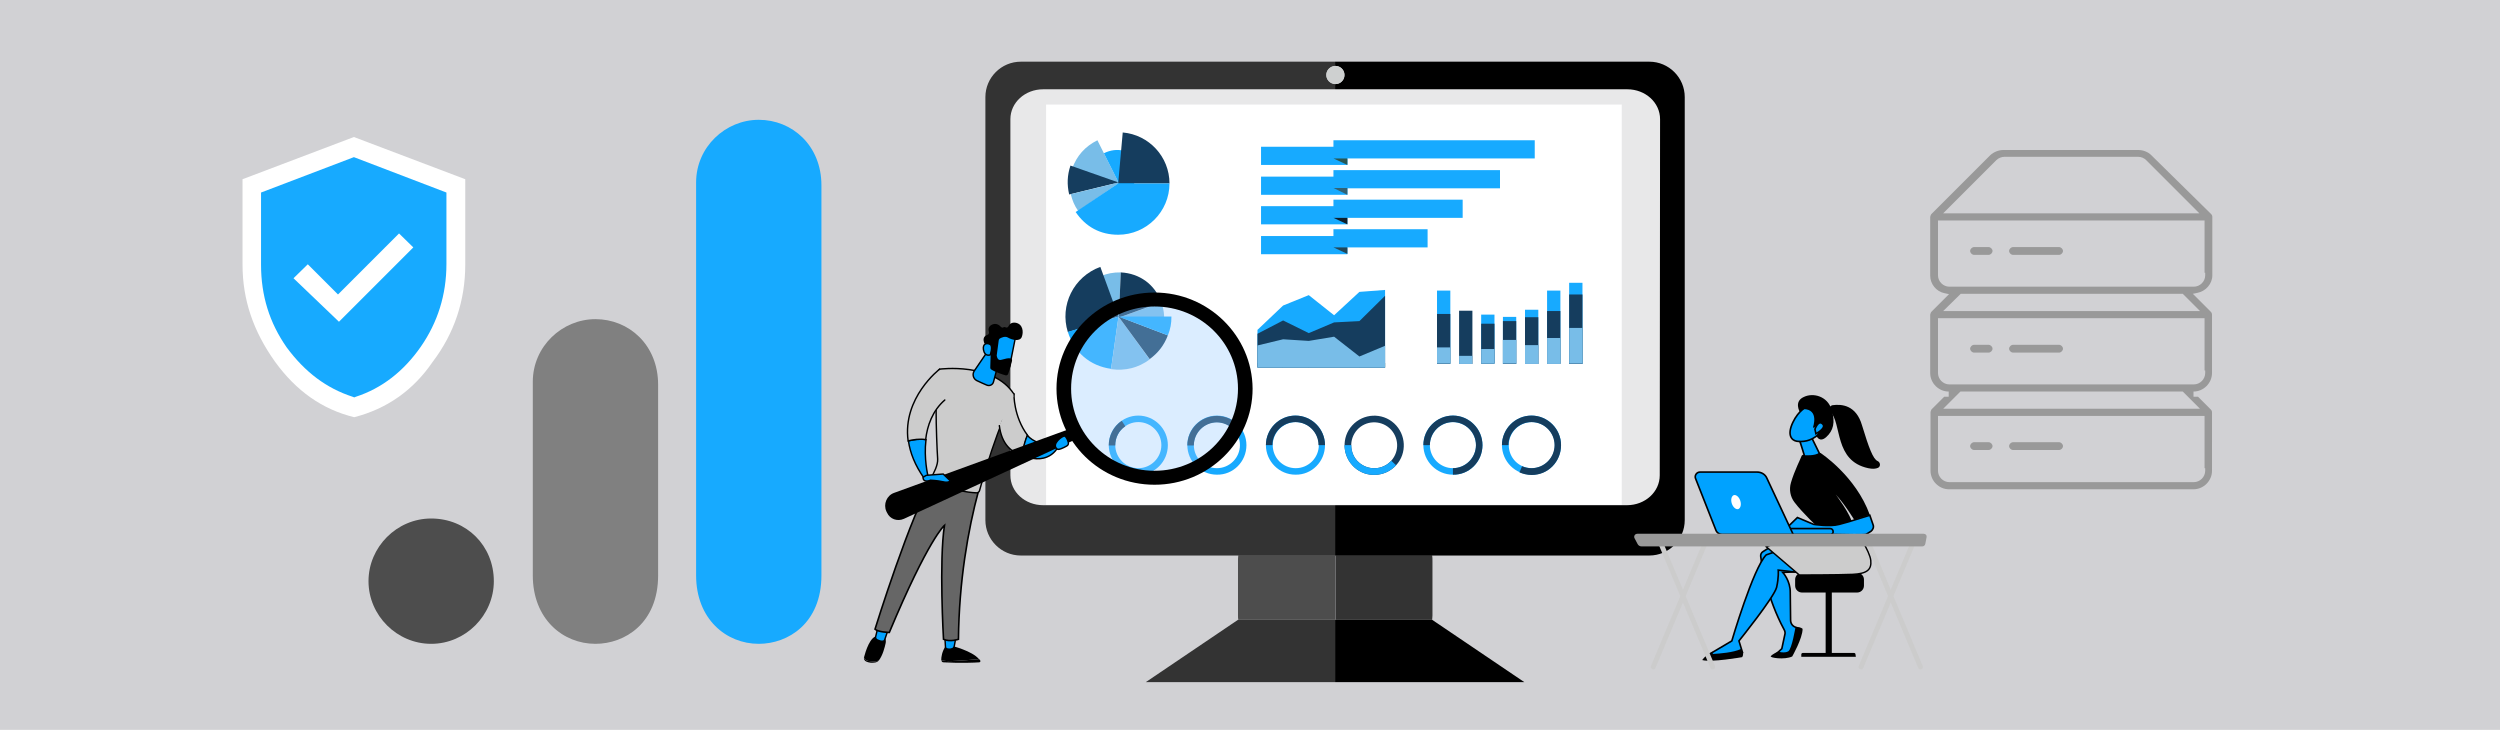 <?xml version="1.0" encoding="utf-8"?>
<!-- Generator: Adobe Illustrator 27.9.5, SVG Export Plug-In . SVG Version: 9.03 Build 54986)  -->
<!DOCTYPE svg PUBLIC "-//W3C//DTD SVG 1.1//EN" "http://www.w3.org/Graphics/SVG/1.1/DTD/svg11.dtd">
<svg version="1.1" id="Layer_1" xmlns:x="http://ns.adobe.com/Extensibility/1.0/" xmlns:i="http://ns.adobe.com/AdobeIllustrator/10.0/" xmlns:graph="http://ns.adobe.com/Graphs/1.0/"
	 xmlns="http://www.w3.org/2000/svg" xmlns:xlink="http://www.w3.org/1999/xlink" x="0px" y="0px" width="770px" height="225px"
	 viewBox="0 0 770 225" style="enable-background:new 0 0 770 225;" xml:space="preserve">
<style type="text/css">
	.st0{fill:#D1D1D4;}
	.st1{fill:#4D4D4D;}
	.st2{fill:#333333;}
	.st3{fill:#CED0D0;}
	.st4{fill:#E8E8E9;}
	.st5{fill:#FFFFFF;}
	.st6{fill:#78BDE8;}
	.st7{fill:#17AAFF;}
	.st8{fill:#153D5E;}
	.st9{fill:#295753;}
	.st10{fill:#326274;}
	.st11{fill:#0D1F2C;}
	.st12{fill:#234656;}
	.st13{fill:#C6C5C5;}
	.st14{fill-rule:evenodd;clip-rule:evenodd;fill:#17AAFF;}
	.st15{fill-rule:evenodd;clip-rule:evenodd;fill:#153D5E;}
	.st16{fill-rule:evenodd;clip-rule:evenodd;fill:#78BDE8;}
	.st17{fill:#808080;}
	.st18{fill:#00A2FF;stroke:#000000;stroke-width:0.445;stroke-miterlimit:10;}
	.st19{fill:#666666;stroke:#000000;stroke-width:0.5;stroke-miterlimit:10;}
	.st20{fill:#CCCCCC;stroke:#000000;stroke-width:0.445;stroke-linecap:round;stroke-linejoin:round;stroke-miterlimit:10;}
	.st21{fill:#CCCCCC;stroke:#000000;stroke-width:0.445;stroke-linecap:round;stroke-miterlimit:10;}
	.st22{opacity:0.35;}
	.st23{fill:#99CCFF;}
	.st24{fill:#00A2FF;stroke:#000000;stroke-width:0.506;stroke-miterlimit:10;}
	.st25{fill:#CCCCCC;stroke:#000000;stroke-width:0.445;stroke-miterlimit:10;}
	.st26{fill:#CCCCCC;}
	.st27{fill:#999999;}
</style>
<rect y="-0.2" class="st0" width="770" height="225"/>
<path class="st1" d="M411.2,190.9V171h-29.8c-0.1,0.6-0.1,1.3-0.1,1.9v16.7c0,0.4,0,0.9,0.1,1.3l0,0H411.2z"/>
<path class="st2" d="M411.2,190.9h29.9l0,0c0-0.4,0.1-0.8,0.1-1.3v-16.7c0-0.6,0-1.3-0.1-1.9h-29.8v19.9H411.2z"/>
<path class="st2" d="M411.2,20.3V19h-96.8c-6,0-10.9,4.9-10.9,10.9v130.3c0,6,4.9,10.9,10.9,10.9h67h29.8v-7.4v-3.2V25.9
	c-1.5-0.1-2.7-1.3-2.7-2.8S409.7,20.4,411.2,20.3z"/>
<path d="M508,19h-96.8v1.3h0.1c1.6,0,2.8,1.3,2.8,2.8c0,1.6-1.3,2.8-2.8,2.8h-0.1v134.6v3.2v7.4H441h67c6,0,10.9-4.9,10.9-10.9V29.9
	C518.9,23.9,514,19,508,19z"/>
<polygon points="441.1,190.9 441.1,190.9 411.2,190.9 411.2,200.5 411.2,210.1 469.5,210.1 "/>
<polygon class="st2" points="381.3,190.9 381.3,190.9 352.9,210.1 411.2,210.1 411.2,200.5 411.2,190.9 "/>
<path class="st3" d="M411.3,25.9c1.6,0,2.8-1.3,2.8-2.8c0-1.6-1.3-2.8-2.8-2.8h-0.1v5.6C411.2,25.9,411.3,25.9,411.3,25.9z"/>
<path class="st3" d="M408.5,23.1c0,1.5,1.2,2.7,2.7,2.8v-5.6C409.7,20.4,408.5,21.6,408.5,23.1z"/>
<path class="st4" d="M511.2,146.4c0,5.1-4.5,9.2-10.1,9.2H321.3c-5.6,0-10.1-4.1-10.1-9.2V36.7c0-5.1,4.5-9.2,10.1-9.2h179.9
	c5.6,0,10.1,4.1,10.1,9.2L511.2,146.4L511.2,146.4z"/>
<rect x="322.2" y="32.2" class="st5" width="177.3" height="123.3"/>
<g>
	<g>
		<g>
			<path class="st6" d="M345,57.2L330.2,52c1.4-4,4-6.9,7.8-8.8L345,57.2z"/>
		</g>
	</g>
	<g>
		<g>
			<path class="st7" d="M347,61.2l-7-14c4-2,8.4-1.1,12.3,3.3L347,61.2z"/>
		</g>
	</g>
	<g>
		<g>
			<path class="st8" d="M344.5,56.2l-15.2,3.7c-0.7-3.1-0.6-5.9,0.4-8.9L344.5,56.2z"/>
		</g>
	</g>
	<g>
		<g>
			<path class="st6" d="M345,56.1L332.1,65c-1.2-1.7-1.8-3.2-2.3-5.2L345,56.1z"/>
		</g>
	</g>
</g>
<g>
	<g>
		<g>
			<path class="st8" d="M344.4,56.5l1.4-15.7c8.1,0.7,14.4,7.5,14.4,15.7H344.4z"/>
		</g>
	</g>
</g>
<g>
	<g>
		<path class="st7" d="M344.4,56.5h15.8c0,8.7-7.1,15.8-15.8,15.8c-5.5,0-10-2.4-13.1-7L344.4,56.5z"/>
	</g>
</g>
<g>
	<g>
		<g>
			<path class="st6" d="M344.6,97.8l-10.6-9c2.8-3.3,6.8-5,11.2-4.9L344.6,97.8z"/>
		</g>
	</g>
	<g>
		<g>
			<path class="st6" d="M344.6,97.8l13.1-4.6c1,2.7,1.1,5.3,0.4,8.1L344.6,97.8z"/>
		</g>
	</g>
	<g>
		<g>
			<path class="st8" d="M344.6,97.8l0.6-13.9c5.8,0.3,10.5,3.7,12.5,9.2L344.6,97.8z"/>
		</g>
	</g>
</g>
<g>
	<g>
		<path class="st8" d="M344.5,97.5l-15.6,4.8c-2.6-8.3,1.8-17.1,10-20.1L344.5,97.5z"/>
	</g>
</g>
<g>
	<g>
		<path class="st7" d="M344.5,97.5l-2.3,16.1c-6.5-0.9-11.4-5.1-13.3-11.4L344.5,97.5z"/>
	</g>
</g>
<g>
	<g>
		<path class="st6" d="M344.5,97.5l9.6,13.2c-3.5,2.6-7.5,3.6-11.9,3L344.5,97.5z"/>
	</g>
</g>
<g>
	<g>
		<path class="st8" d="M344.5,97.5l15.2,5.8c-1.2,3.1-3,5.4-5.6,7.3L344.5,97.5z"/>
	</g>
</g>
<g>
	<g>
		<path class="st7" d="M344.5,97.5h16.3c0,2.2-0.3,3.8-1.1,5.8L344.5,97.5z"/>
	</g>
</g>
<g>
	<rect x="388.4" y="45.2" class="st7" width="26.6" height="5.6"/>
	<rect x="410.7" y="43.2" class="st7" width="62" height="5.6"/>
	<polygon class="st9" points="415,50.8 415,48.8 410.7,48.8 	"/>
	<rect x="388.4" y="54.4" class="st7" width="26.6" height="5.6"/>
	<rect x="410.7" y="52.4" class="st7" width="51.3" height="5.6"/>
	<polygon class="st10" points="415,60 415,57.9 410.7,57.9 	"/>
	<rect x="388.4" y="63.5" class="st7" width="26.6" height="5.6"/>
	<rect x="410.7" y="61.5" class="st7" width="39.8" height="5.6"/>
	<polygon class="st11" points="415,69.1 415,67.1 410.7,67.1 	"/>
	<rect x="388.4" y="72.7" class="st7" width="26.6" height="5.6"/>
	<rect x="410.7" y="70.6" class="st7" width="29" height="5.6"/>
	<polygon class="st12" points="415,78.2 415,76.2 410.7,76.2 	"/>
</g>
<polygon class="st13" points="387.4,113.2 387.2,113.2 387.2,111.8 387.4,111.8 "/>
<polygon class="st13" points="395.2,113.2 395,113.2 395,111.8 395.2,111.8 "/>
<polygon class="st13" points="403.1,113.2 402.9,113.2 402.9,111.8 403.1,111.8 "/>
<polygon class="st13" points="410.9,113.2 410.8,113.2 410.8,111.8 410.9,111.8 "/>
<polygon class="st13" points="418.8,113.2 418.6,113.2 418.6,111.8 418.8,111.8 "/>
<polygon class="st13" points="426.7,113.2 426.5,113.2 426.5,111.8 426.7,111.8 "/>
<polygon class="st14" points="418.7,89.9 410.9,97.1 403.1,90.9 395.2,94.1 387.3,101.6 387.3,113.2 426.6,113.2 426.6,89.3 "/>
<polygon class="st15" points="426.6,91.1 426.6,113.2 387.3,113.2 387.3,102.8 395.2,98.7 403.1,102.6 410.9,99.3 418.7,98.9 "/>
<polygon class="st16" points="395.2,104.5 403.1,105 410.9,103.7 418.7,109.8 426.6,106.5 426.6,113.2 387.3,113.2 387.3,106.4 "/>
<polygon class="st13" points="444.7,112.1 444.5,112.1 444.5,110.4 444.7,110.4 "/>
<polygon class="st13" points="451.6,112.1 451.4,112.1 451.4,110.4 451.6,110.4 "/>
<polygon class="st13" points="458.3,112.1 458.1,112.1 458.1,110.4 458.3,110.4 "/>
<polygon class="st13" points="465.1,112.1 464.9,112.1 464.9,110.4 465.1,110.4 "/>
<polygon class="st13" points="471.8,112.1 471.6,112.1 471.6,110.4 471.8,110.4 "/>
<polygon class="st13" points="478.6,112.1 478.4,112.1 478.4,110.4 478.6,110.4 "/>
<polygon class="st13" points="485.3,112.1 485.1,112.1 485.1,110.4 485.3,110.4 "/>
<rect x="442.6" y="89.5" class="st14" width="4.1" height="22.5"/>
<rect x="442.6" y="96.7" class="st15" width="4.1" height="15.4"/>
<rect x="442.6" y="107" class="st16" width="4.1" height="5"/>
<rect x="449.4" y="95.7" class="st15" width="4.1" height="16.4"/>
<rect x="449.4" y="109.6" class="st16" width="4.1" height="2.5"/>
<rect x="456.2" y="96.9" class="st14" width="4.1" height="15.1"/>
<rect x="456.2" y="99.7" class="st15" width="4.1" height="12.3"/>
<rect x="456.2" y="107.5" class="st16" width="4.1" height="4.5"/>
<rect x="462.9" y="97.6" class="st14" width="4.1" height="14.5"/>
<rect x="462.9" y="98.9" class="st15" width="4.1" height="13.2"/>
<rect x="462.9" y="104.7" class="st16" width="4.1" height="7.3"/>
<rect x="469.7" y="95.4" class="st14" width="4.1" height="16.7"/>
<rect x="469.7" y="97.7" class="st15" width="4.1" height="14.4"/>
<rect x="469.7" y="106.3" class="st16" width="4.1" height="5.8"/>
<rect x="476.5" y="89.5" class="st14" width="4.1" height="22.5"/>
<rect x="476.5" y="95.8" class="st15" width="4.1" height="16.3"/>
<rect x="476.5" y="104.1" class="st16" width="4.1" height="8"/>
<rect x="483.3" y="87.1" class="st14" width="4.1" height="25"/>
<rect x="483.3" y="90.7" class="st15" width="4.1" height="21.4"/>
<rect x="483.3" y="101" class="st16" width="4.1" height="11"/>
<g>
	<path class="st7" d="M359.7,137.1c0-5-4.1-9.1-9.1-9.1s-9.1,4.1-9.1,9.1s4.1,9.1,9.1,9.1C355.6,146.3,359.7,142.2,359.7,137.1
		L359.7,137.1z M343.5,137.1c0-3.9,3.2-7.1,7.1-7.1s7.1,3.2,7.1,7.1c0,3.9-3.2,7.1-7.1,7.1C346.7,144.2,343.5,141,343.5,137.1
		L343.5,137.1z"/>
	<path class="st8" d="M346.6,131.3l-1.1-1.7c-2.5,1.7-4,4.5-4,7.6h2C343.5,134.8,344.6,132.6,346.6,131.3L346.6,131.3z"/>
</g>
<g>
	<path class="st7" d="M383.9,137.1c0-5-4.1-9.1-9.1-9.1s-9.1,4.1-9.1,9.1s4.1,9.1,9.1,9.1C379.8,146.3,383.9,142.2,383.9,137.1
		L383.9,137.1z M367.7,137.1c0-3.9,3.2-7.1,7.1-7.1s7.1,3.2,7.1,7.1c0,3.9-3.2,7.1-7.1,7.1C370.9,144.2,367.7,141,367.7,137.1
		L367.7,137.1z"/>
	<path class="st8" d="M381.6,131.1c-1.7-1.9-4.2-3-6.8-3c-5,0-9.1,4.1-9.1,9.1h2c0-3.9,3.2-7.1,7.1-7.1c2,0,3.9,0.9,5.3,2.4
		L381.6,131.1L381.6,131.1z"/>
</g>
<g>
	<path class="st7" d="M408.1,137.1c0-5-4.1-9.1-9.1-9.1s-9.1,4.1-9.1,9.1s4.1,9.1,9.1,9.1C404,146.3,408.1,142.2,408.1,137.1
		L408.1,137.1z M392,137.1c0-3.9,3.2-7.1,7.1-7.1s7.1,3.2,7.1,7.1c0,3.9-3.2,7.1-7.1,7.1C395.1,144.2,392,141,392,137.1L392,137.1z"
		/>
	<path class="st8" d="M408.1,137.1c0-5-4.1-9.1-9.1-9.1s-9.1,4.1-9.1,9.1h2c0-3.9,3.2-7.1,7.1-7.1s7.1,3.2,7.1,7.1H408.1
		L408.1,137.1z"/>
</g>
<g>
	<path class="st8" d="M416.5,131c-3.4,3.7-3.1,9.5,0.6,12.9s9.5,3.1,12.9-0.6c3.4-3.7,3.1-9.5-0.6-12.9
		C425.7,127,419.9,127.3,416.5,131L416.5,131z M428.5,141.9c-2.6,2.9-7.1,3.1-10,0.5s-3.1-7.1-0.5-10s7.1-3.1,10-0.5
		C430.9,134.6,431.1,139,428.5,141.9L428.5,141.9z"/>
	<path class="st7" d="M414.1,137.1c0,2.6,1.1,5.1,3,6.8c3.7,3.4,9.5,3.1,12.9-0.6l-1.5-1.4c-2.6,2.9-7.1,3.1-10,0.5
		c-1.5-1.3-2.3-3.3-2.3-5.3H414.1L414.1,137.1z"/>
</g>
<g>
	<path class="st7" d="M456.6,137.1c0-5-4.1-9.1-9.1-9.1s-9.1,4.1-9.1,9.1s4.1,9.1,9.1,9.1C452.5,146.3,456.6,142.2,456.6,137.1
		L456.6,137.1z M440.4,137.1c0-3.9,3.2-7.1,7.1-7.1s7.1,3.2,7.1,7.1c0,3.9-3.2,7.1-7.1,7.1C443.6,144.2,440.4,141,440.4,137.1
		L440.4,137.1z"/>
	<path class="st8" d="M456.6,137.1c0-5-4.1-9.1-9.1-9.1s-9.1,4.1-9.1,9.1h2c0-3.9,3.2-7.1,7.1-7.1s7.1,3.2,7.1,7.1
		c0,3.9-3.2,7.1-7.1,7.1v2C452.5,146.3,456.6,142.2,456.6,137.1L456.6,137.1z"/>
</g>
<g>
	<path class="st7" d="M480.8,137.1c0-5-4.1-9.1-9.1-9.1s-9.1,4.1-9.1,9.1s4.1,9.1,9.1,9.1C476.8,146.3,480.8,142.2,480.8,137.1
		L480.8,137.1z M464.7,137.1c0-3.9,3.2-7.1,7.1-7.1s7.1,3.2,7.1,7.1c0,3.9-3.2,7.1-7.1,7.1C467.8,144.2,464.7,141,464.7,137.1
		L464.7,137.1z"/>
	<path class="st8" d="M480.8,137.1c0-5-4.1-9.1-9.1-9.1s-9.1,4.1-9.1,9.1h2c0-3.9,3.2-7.1,7.1-7.1s7.1,3.2,7.1,7.1
		c0,3.9-3.2,7.1-7.1,7.1c-1,0-2-0.2-2.9-0.6l-0.8,1.9c1.2,0.5,2.4,0.8,3.8,0.8C476.8,146.3,480.8,142.2,480.8,137.1L480.8,137.1z"/>
</g>
<g>
	<path id="path3806" class="st7" d="M214.4,56.2v121c0,13.5,9.3,21.1,19.3,21.1c9,0,19.3-6.3,19.3-21.1V57.1
		c0-12.3-9-20.2-19.3-20.2C223.4,36.9,214.4,45.3,214.4,56.2z"/>
	<path id="path3808" class="st17" d="M164.1,117.6v59.6c0,13.5,9.3,21.1,19.3,21.1c9,0,19.3-6.3,19.3-21.1v-58.7
		c0-12.3-9-20.2-19.3-20.2S164.1,106.7,164.1,117.6L164.1,117.6z"/>
	<path id="path3810" class="st1" d="M152.1,179c0,10.5-8.7,19.3-19.3,19.3c-10.5,0-19.3-8.7-19.3-19.3c0-10.5,8.7-19.3,19.3-19.3
		C143.7,159.7,152.1,168.1,152.1,179"/>
</g>
<path class="st5" d="M109.1,128.5c-9.8-2.4-17.8-8-24.4-17.1c-6.7-9.4-10-19.1-10-29.9V55.2l34.3-13l34.3,13v26.3
	c0,11.1-3.4,21.2-10,29.9C127.3,120.2,119.2,125.9,109.1,128.5z"/>
<path class="st7" d="M80.4,59.3v22.2c0,9.6,2.6,17.9,7.9,25.5c5.7,7.7,12.3,12.6,20.3,15.2l0.5,0.2l0.5-0.2c8-2.6,14.7-7.8,20-15.4
	c5.2-7.5,7.9-16,7.9-25.5v-22L109,48.4L80.4,59.3z"/>
<polygon class="st5" points="90.4,85.7 94.8,81.4 104.1,90.7 122.9,71.9 127.3,76.2 104.4,99.1 "/>
<g>
	<g>
		<g>
			<path d="M301.6,203c-2,0.2-5.6,0.5-8.4,0.6c-1.7,0.1-2.7-0.1-3.2-0.3c0,0.1,0,0.1,0,0.2c0,0.3,0.3,0.5,0.6,0.5
				c5.3,0.3,9.5,0.1,11,0c0.3,0,0.5-0.4,0.3-0.6C301.8,203.3,301.7,203.2,301.6,203z"/>
			<path d="M293.1,203.6c2.8-0.1,6.4-0.4,8.4-0.6c-2-2.5-8.4-4.1-8.4-4.1h-1.8c-1.2,1.8-1.4,3.5-1.4,4.4
				C290.5,203.5,291.5,203.7,293.1,203.6z"/>
			<path class="st18" d="M291,195.9l0.2,3.3c0,0.4,0.3,0.7,0.7,0.7c0.4,0.1,0.8,0.1,1.4-0.1c0.3-0.1,0.5-0.4,0.6-0.7l0.6-3.3H291
				V195.9z"/>
		</g>
		<g>
			<g>
				<path d="M267.6,203.6c-0.9-0.1-1.3-0.6-1.5-1.1l0,0c-0.1,0.5,0.2,1.1,0.8,1.3c0.7,0.3,1.5,0.4,2.2,0.3c0.7,0,1.3-0.3,1.6-0.7
					l0,0C270,203.8,269.1,203.8,267.6,203.6z"/>
				<path d="M271.8,195.9h-1.5c-2.3,0-3.7,4.7-4.2,6.6c0.2,0.5,0.6,1,1.5,1.1c1.5,0.2,2.4,0.2,3.1-0.2c1.2-1.6,1.8-4,2.1-5.4
					C273.1,196.5,271.8,195.9,271.8,195.9z"/>
			</g>
			<path class="st18" d="M270.5,192.8l-0.8,3.3c-0.1,0.4,0.1,0.8,0.5,1c0.5,0.2,1.1,0.5,1.7,0.4c0.3,0,0.5-0.2,0.6-0.5l1.2-3.5
				L270.5,192.8z"/>
		</g>
		<path class="st19" d="M269.5,193.8c1,0.9,4.4,1,4.4,1c12.1-28.9,17-33,17-33c-1.7,10.9-0.3,35.1-0.3,35.1c2,0.9,4.6,0,4.6,0
			c0.2-17.9,2.9-33.5,6.2-45.8c-8.1-0.2-12.5-3-13.9-4.1C280.6,158,269.5,193.8,269.5,193.8z"/>
		<path class="st20" d="M289.4,113.7c-1.7,1.3-1,21.5-0.6,27.7c0.1,1.8-1.1,4.2-2.1,5.9c-0.2,0.3-0.1,0.6,0.2,0.7
			c1.7,0.9,7.3,3.5,13.9,3.8c0.4,0,0.8-0.3,0.9-0.7c4.9-18.1,10.6-29.7,10.6-29.7C306,111.5,289.4,113.7,289.4,113.7z"/>
		<g>
			<path class="st18" d="M279.8,135.8c0.5,3.6,2,7.5,4.9,11.6l1.1-0.9c0,0-1.3-5.2-0.6-11.1C283.4,135.1,281.3,135.4,279.8,135.8z"
				/>
			<path class="st21" d="M289.4,113.7c0,0-11.5,8.8-9.7,22.1c1.5-0.4,3.6-0.7,5.4-0.4c0.5-4.3,2.1-8.9,5.9-12.2"/>
		</g>
		<g>
			<path class="st21" d="M307.8,131.1c0.7,5.8,3.8,8.3,7.2,9.2c0.2-2.6,0.9-4.8,1.5-6.2c-4.4-5.9-4.2-12.8-4.2-12.8"/>
			<path class="st18" d="M316.4,134.1c-0.6,1.5-1.3,3.6-1.5,6.2c8.9,3.5,11.3-3.3,11.3-3.3l-1.6-0.3
				C320.8,137.2,318.2,136,316.4,134.1z"/>
		</g>
		<path class="st18" d="M308.1,109.7l-2.1,7.9c-0.2,0.9-1.2,1.4-2.1,1s-2.1-0.9-3.1-1.4c-1.1-0.6-1.4-2-0.7-3l4.5-6.6L308.1,109.7z"
			/>
	</g>
	<path d="M330.3,131.8l-54.9,20c-2.3,0.8-3.4,3.5-2.4,5.7l0.2,0.4c0.9,2,3.2,2.8,5.2,1.9l53.4-24.7L330.3,131.8z"/>
	<g class="st22">
		<ellipse class="st23" cx="355.6" cy="119.8" rx="27.1" ry="26.6"/>
	</g>
	<path d="M355.6,90.1c-16.7,0-30.2,13.3-30.2,29.6c0,16.4,13.5,29.6,30.2,29.6s30.2-13.3,30.2-29.6
		C385.7,103.4,372.2,90.1,355.6,90.1z M355.6,145c-14.2,0-25.7-11.3-25.7-25.3s11.5-25.3,25.7-25.3s25.7,11.3,25.7,25.3
		C381.3,133.7,369.8,145,355.6,145z"/>
	<g>
		<path class="st18" d="M312.8,103.7c0,0.1-1.8,9-1.8,9l-5-1.1l0.5-8.7C306.4,102.9,312.5,101.5,312.8,103.7z"/>
		<path d="M307.6,104.9l-0.6,4.5c0,0.1,0,0.1,0,0.2c0.1,0.4,0.3,1.6,1.5,1.2c1.1-0.3,2.1-0.6,2.8-0.4c0.3,0.1,0.5,0.4,0.4,0.7
			c-0.2,0.8-0.6,2.6-1.2,4.1c-0.1,0.3-0.5,0.5-0.8,0.4c-1-0.3-3-0.9-4.4-1.8c-0.2-0.1-0.3-0.3-0.3-0.6c0-1.1,0.2-4.6,0.1-5.6
			c-0.1-0.9-1.2-1.5-1.7-1.7c-0.2-0.1-0.3-0.2-0.3-0.4c-0.2-0.6-0.5-1.9,1.1-2.4c0.3-0.1,0.5-0.5,0.4-0.8c-0.2-0.7-0.3-1.7,0.9-2.3
			c1.3-0.6,2.3,0.1,2.8,0.7c0.2,0.2,0.6,0.3,0.8,0.1c0.1-0.1,0.3-0.1,0.6,0c0.3,0.2,0.7,0.1,0.9-0.3c0.3-0.6,0.9-1.3,2.2-1.1
			c2.3,0.4,2.5,2.9,1.9,4.4s-3,0.9-4.2,0.2c-0.9-0.6-2.1,0-2.6,0.3C307.7,104.5,307.6,104.7,307.6,104.9z"/>
		<path class="st18" d="M305,109.3c0,0,0.9-2.6,0-3.2c-1-0.6-2.4-0.3-2.1,1.6C303.3,110,305,109.3,305,109.3z"/>
	</g>
	<path class="st18" d="M285.3,146.4l5.2-0.4l2.2,2.1c0,0-0.5,0.7-2.2,0.3s-3.9-0.5-3.9-0.5s-2.3,1-2.3-0.9L285.3,146.4z"/>
	<path class="st18" d="M325.6,138.3c0.4,0.4,2-0.4,2.9-0.9c0.5-0.2,0.7-0.8,0.5-1.3c-0.2-0.7-0.6-1.6-1.1-1.8
		C327.2,134.2,323.7,136.8,325.6,138.3z"/>
</g>
<g>
	<g>
		<rect x="562.3" y="181.2" width="1.9" height="20.8"/>
		<path d="M571.6,202.3h-16.8v-0.7c0-0.3,0.2-0.5,0.5-0.5H571c0.3,0,0.5,0.2,0.5,0.5L571.6,202.3L571.6,202.3z"/>
		<path d="M574.1,180.4c0,1.1-0.9,2.1-2.1,2.1h-17c-1.1,0-2.1-0.9-2.1-2.1v-1.9c0-1.1,0.9-2.1,2.1-2.1h17c1.1,0,2.1,0.9,2.1,2.1
			V180.4z"/>
	</g>
	<g>
		<path class="st24" d="M549.1,167.3c0,0-2.9,0.4-6.1,2.6c-0.5,0.3-0.8,0.9-0.7,1.5c0.4,3,2,12.9,7.2,22.5c0.3,0.5,0.4,1.1,0.2,1.7
			l-0.9,4.2l-1.7,1.6h4.3l2.9-7.8l-1.2-0.4c-1-0.3-1.6-1.2-1.6-2.2l-0.1-8.4c0.1-3.7-2.3-6.3-2.3-6.3l6.9-0.3L549.1,167.3z"/>
		<path d="M545.4,202.1c-0.4,0.5,4.2,1.2,6.6,0.1c0,0,3.2-5.6,3.2-8.5c0,0-0.3-0.6-2.2-0.5c0,0-1.1,6.7-2.2,7.4
			c-1.1,0.7-3.2,0.1-3.2,0.1S546,201.4,545.4,202.1z"/>
		<path class="st24" d="M555.1,176.5c0-0.1-7.4-0.9-7.4-0.9s0.2,2.2-0.5,5.3c-0.8,3.1-11.6,16.5-11.6,16.5l1.1,3.6
			c-3.5,1.2-7,1.4-10.4,0.6l7.1-4.2c0,0,6.6-22.5,10.6-26.5l7.4-2.6L555.1,176.5z"/>
		<path class="st25" d="M571.6,163.4c0,0,4.3,6.3,4.6,9.2s-1.2,4.1-5.6,4.3c-4.5,0.2-16.4,0.2-16.4,0.2l-10.2-8.7
			c0,0,7.4-2.6,9.4-3.4C555.3,164.2,571.6,163.4,571.6,163.4z"/>
		<path d="M536.2,199.9c0,0,1.2,1.2,0.4,2.5c0,0-9.7,1.7-12.3,0.9c0,0,0.5-1.2,3.5-2.7l-0.2,0.2c-0.3,0.2-0.1,0.7,0.2,0.6
			C529.7,201.3,533.8,201,536.2,199.9z"/>
	</g>
	<g>
		<path d="M560.1,162.6c0,0-5-4.7-7.4-7.9c-1.3-1.7-1.7-3.9-1.1-6c1.1-3.8,3.1-7.6,3.3-8.3c0.3-0.9,5.8-0.9,5.8-0.9
			s10.9,7.1,15.2,19.1l-4.8,1.5c0,0-2.9-4.8-5.7-7.8c0,0,4.9,6.5,5.1,9.1L560.1,162.6z"/>
		<path class="st24" d="M554.2,135.3c0.1,0.2,1.5,5,1.6,5.1s3.2,0.3,4.6-0.7l-2.5-5.1L554.2,135.3z"/>
		<path class="st24" d="M556.6,125.2c0,0-2.6,1.1-4.4,4.9c-1.8,3.8-0.5,5.5,1.2,5.8c1.7,0.2,4.2,0.2,6.8-2.2
			C562.9,131.2,560,123.9,556.6,125.2z"/>
		<path d="M558.4,131.6c0,0,2-5.5-2.9-5.6l-1.2,0.8c0,0-1.8-3.1,1.2-4.5c3-1.5,7.4-0.2,8.6,3.8c1.3,4,0.5,6.6-1.6,8.5s-3-0.3-3-0.3
			s1.1-1.8,0.7-2.7c-0.5-1-1.5,0.2-1.5,0.2L558.4,131.6z"/>
		<path class="st24" d="M559,132.2c0,0,1-2.9,2.3-1.7c1.3,1.1-1.1,2.6-2,3.1L559,132.2z"/>
		<path class="st24" d="M550,162.9l3.6-3.5l5,2.1c0,0,5,0.8,7.9,0s2.9-0.8,2.9-0.8l6.5-2l1,2.9c0.3,0.7,0,1.5-0.6,2
			c-0.6,0.4-1.2,0.8-1.6,1c-0.9,0.4-21.1-0.3-21.1-0.3L550,162.9z"/>
		<path d="M563.7,126.7c-0.6-0.6-0.2-1.7,0.7-1.9c2.9-0.4,7.3,0,9.1,6.2c2.1,6.9,3.4,10.4,4.8,11c0.9,0.4,1,1.7,0.1,2.1
			c-0.7,0.3-1.6,0.4-3,0.1C564.8,141.9,567.4,130.5,563.7,126.7z"/>
	</g>
	<g>
		<path class="st24" d="M563.8,164.6L563.8,164.6h-21.2c-0.5,0-0.9-0.4-0.9-0.9s0.4-1,0.9-0.9h21.1c0.5,0,0.9,0.4,0.9,0.9
			C564.7,164.1,564.3,164.6,563.8,164.6z"/>
		<path class="st24" d="M523.6,145.4h17.6c1.3,0,2.5,0.7,3,1.9l8.1,17.3h-21.9c-0.8,0-1.6-0.5-1.9-1.3l-6.3-16
			C521.9,146.4,522.6,145.4,523.6,145.4z"/>
		<path class="st5" d="M536,154.2c0.4,1.2,0.1,2.3-0.6,2.6c-0.7,0.2-1.6-0.5-2-1.7s-0.1-2.3,0.6-2.6
			C534.7,152.3,535.6,153,536,154.2z"/>
	</g>
	<g>
		<g>
			<path class="st26" d="M509.2,206.2c-0.1,0-0.2,0-0.3-0.1c-0.4-0.2-0.6-0.6-0.4-1l16.2-38.6c0.2-0.4,0.6-0.6,1-0.4
				c0.4,0.2,0.6,0.6,0.4,1l-16.2,38.6C509.8,206.1,509.5,206.2,509.2,206.2z"/>
			<path class="st26" d="M527.5,206.2c-0.3,0-0.6-0.2-0.7-0.5l-16.2-38.6c-0.2-0.4,0-0.9,0.4-1c0.4-0.2,0.8,0,1,0.4l16.2,38.6
				c0.2,0.4,0,0.9-0.4,1C527.7,206.2,527.6,206.2,527.5,206.2z"/>
			<path class="st26" d="M573.2,206.2c-0.1,0-0.2,0-0.3-0.1c-0.4-0.2-0.6-0.6-0.4-1l16.2-38.6c0.2-0.4,0.6-0.6,1-0.4
				c0.4,0.2,0.6,0.6,0.4,1l-16.2,38.6C573.7,206.1,573.5,206.2,573.2,206.2z"/>
			<path class="st26" d="M591.5,206.2c-0.3,0-0.6-0.2-0.7-0.5l-16.2-38.6c-0.2-0.4,0-0.9,0.4-1c0.4-0.2,0.8,0,1,0.4l16.2,38.6
				c0.2,0.4,0,0.9-0.4,1C591.7,206.2,591.6,206.2,591.5,206.2z"/>
		</g>
		<path class="st27" d="M593.4,165.4c0-0.2,0-0.5-0.2-0.7s-0.4-0.3-0.7-0.3h-88.2c-0.3,0-0.7,0.2-0.8,0.4c-0.2,0.3-0.2,0.6-0.1,0.9
			l1,1.9c0.2,0.4,0.7,0.7,1.2,0.7H592c0.5,0,0.9-0.3,1-0.8L593.4,165.4z"/>
	</g>
</g>
<path class="st27" d="M600.3,150.7c-3.1,0-5.7-2.6-5.7-5.7v-18v-0.1c0.1-0.3,0.2-0.7,0.3-0.8l3.9-3.9h1.4v-1.6
	c-3.1,0-5.7-2.6-5.7-5.7V97v-0.1c0.1-0.3,0.2-0.7,0.3-0.8l5.5-5.5l-1.4-0.3c-2.5-0.5-4.4-2.8-4.4-5.4v-18v-0.1
	c0.1-0.3,0.2-0.7,0.3-0.8L613,47.8c1.1-1,2.6-1.6,4-1.6h41.6c1.5,0,3,0.6,4,1.6L681,65.9c0.3,0.3,0.4,0.6,0.4,0.8v18.1
	c0,2.6-2,4.9-4.6,5.4l-1.4,0.3l5.5,5.5c0.3,0.3,0.4,0.6,0.4,0.8v18.1c0,3.1-2.6,5.7-5.7,5.7v1.6h1.4l3.9,3.9
	c0.3,0.3,0.4,0.6,0.4,0.8V145c0,3.1-2.6,5.7-5.7,5.7H600.3z M596.9,145c0,1.9,1.6,3.5,3.5,3.5h75.3c1.9,0,3.5-1.6,3.5-3.5v-0.8H679
	v-16.1h-82.1V145z M598.5,125.9h79.1l-5.3-5.3h-68.5L598.5,125.9z M596.9,114.9c0,1.9,1.6,3.5,3.5,3.5h75.3c1.9,0,3.5-1.6,3.5-3.5
	v-0.8H679V98h-82.1V114.9z M598.5,95.8h79.1l-5.3-5.3h-68.4L598.5,95.8z M596.9,84.8c0,1.9,1.6,3.5,3.5,3.5h75.3
	c1.9,0,3.5-1.6,3.5-3.5V84H679V67.9h-82.1V84.8z M617.3,48.3c-0.8,0-1.8,0.4-2.4,1l-16.4,16.4h78.9L661,49.3c-0.6-0.6-1.5-1-2.4-1
	C658.6,48.3,617.3,48.3,617.3,48.3z M620,138.6c-0.6,0-1.2-0.6-1.2-1.2c0-0.6,0.6-1.2,1.2-1.2h14.2c0.6,0,1.2,0.6,1.2,1.2
	c0,0.6-0.6,1.2-1.2,1.2H620z M608,138.6c-0.6,0-1.2-0.6-1.2-1.2c0-0.6,0.6-1.2,1.2-1.2h4.5c0.6,0,1.2,0.6,1.2,1.2
	c0,0.6-0.6,1.2-1.2,1.2H608z M620,108.6c-0.6,0-1.2-0.6-1.2-1.2s0.6-1.2,1.2-1.2h14.2c0.6,0,1.2,0.6,1.2,1.2s-0.6,1.2-1.2,1.2H620z
	 M608,108.6c-0.6,0-1.2-0.6-1.2-1.2s0.6-1.2,1.2-1.2h4.5c0.6,0,1.2,0.6,1.2,1.2s-0.6,1.2-1.2,1.2H608z M620,78.5
	c-0.6,0-1.2-0.6-1.2-1.2s0.6-1.2,1.2-1.2h14.2c0.6,0,1.2,0.6,1.2,1.2s-0.6,1.2-1.2,1.2H620z M608,78.5c-0.6,0-1.2-0.6-1.2-1.2
	s0.6-1.2,1.2-1.2h4.5c0.6,0,1.2,0.6,1.2,1.2s-0.6,1.2-1.2,1.2H608z"/>
<polygon class="st26" points="311.7,121.2 312.1,121.4 312.1,122.2 309.6,129.4 308.1,129.2 "/>
</svg>
